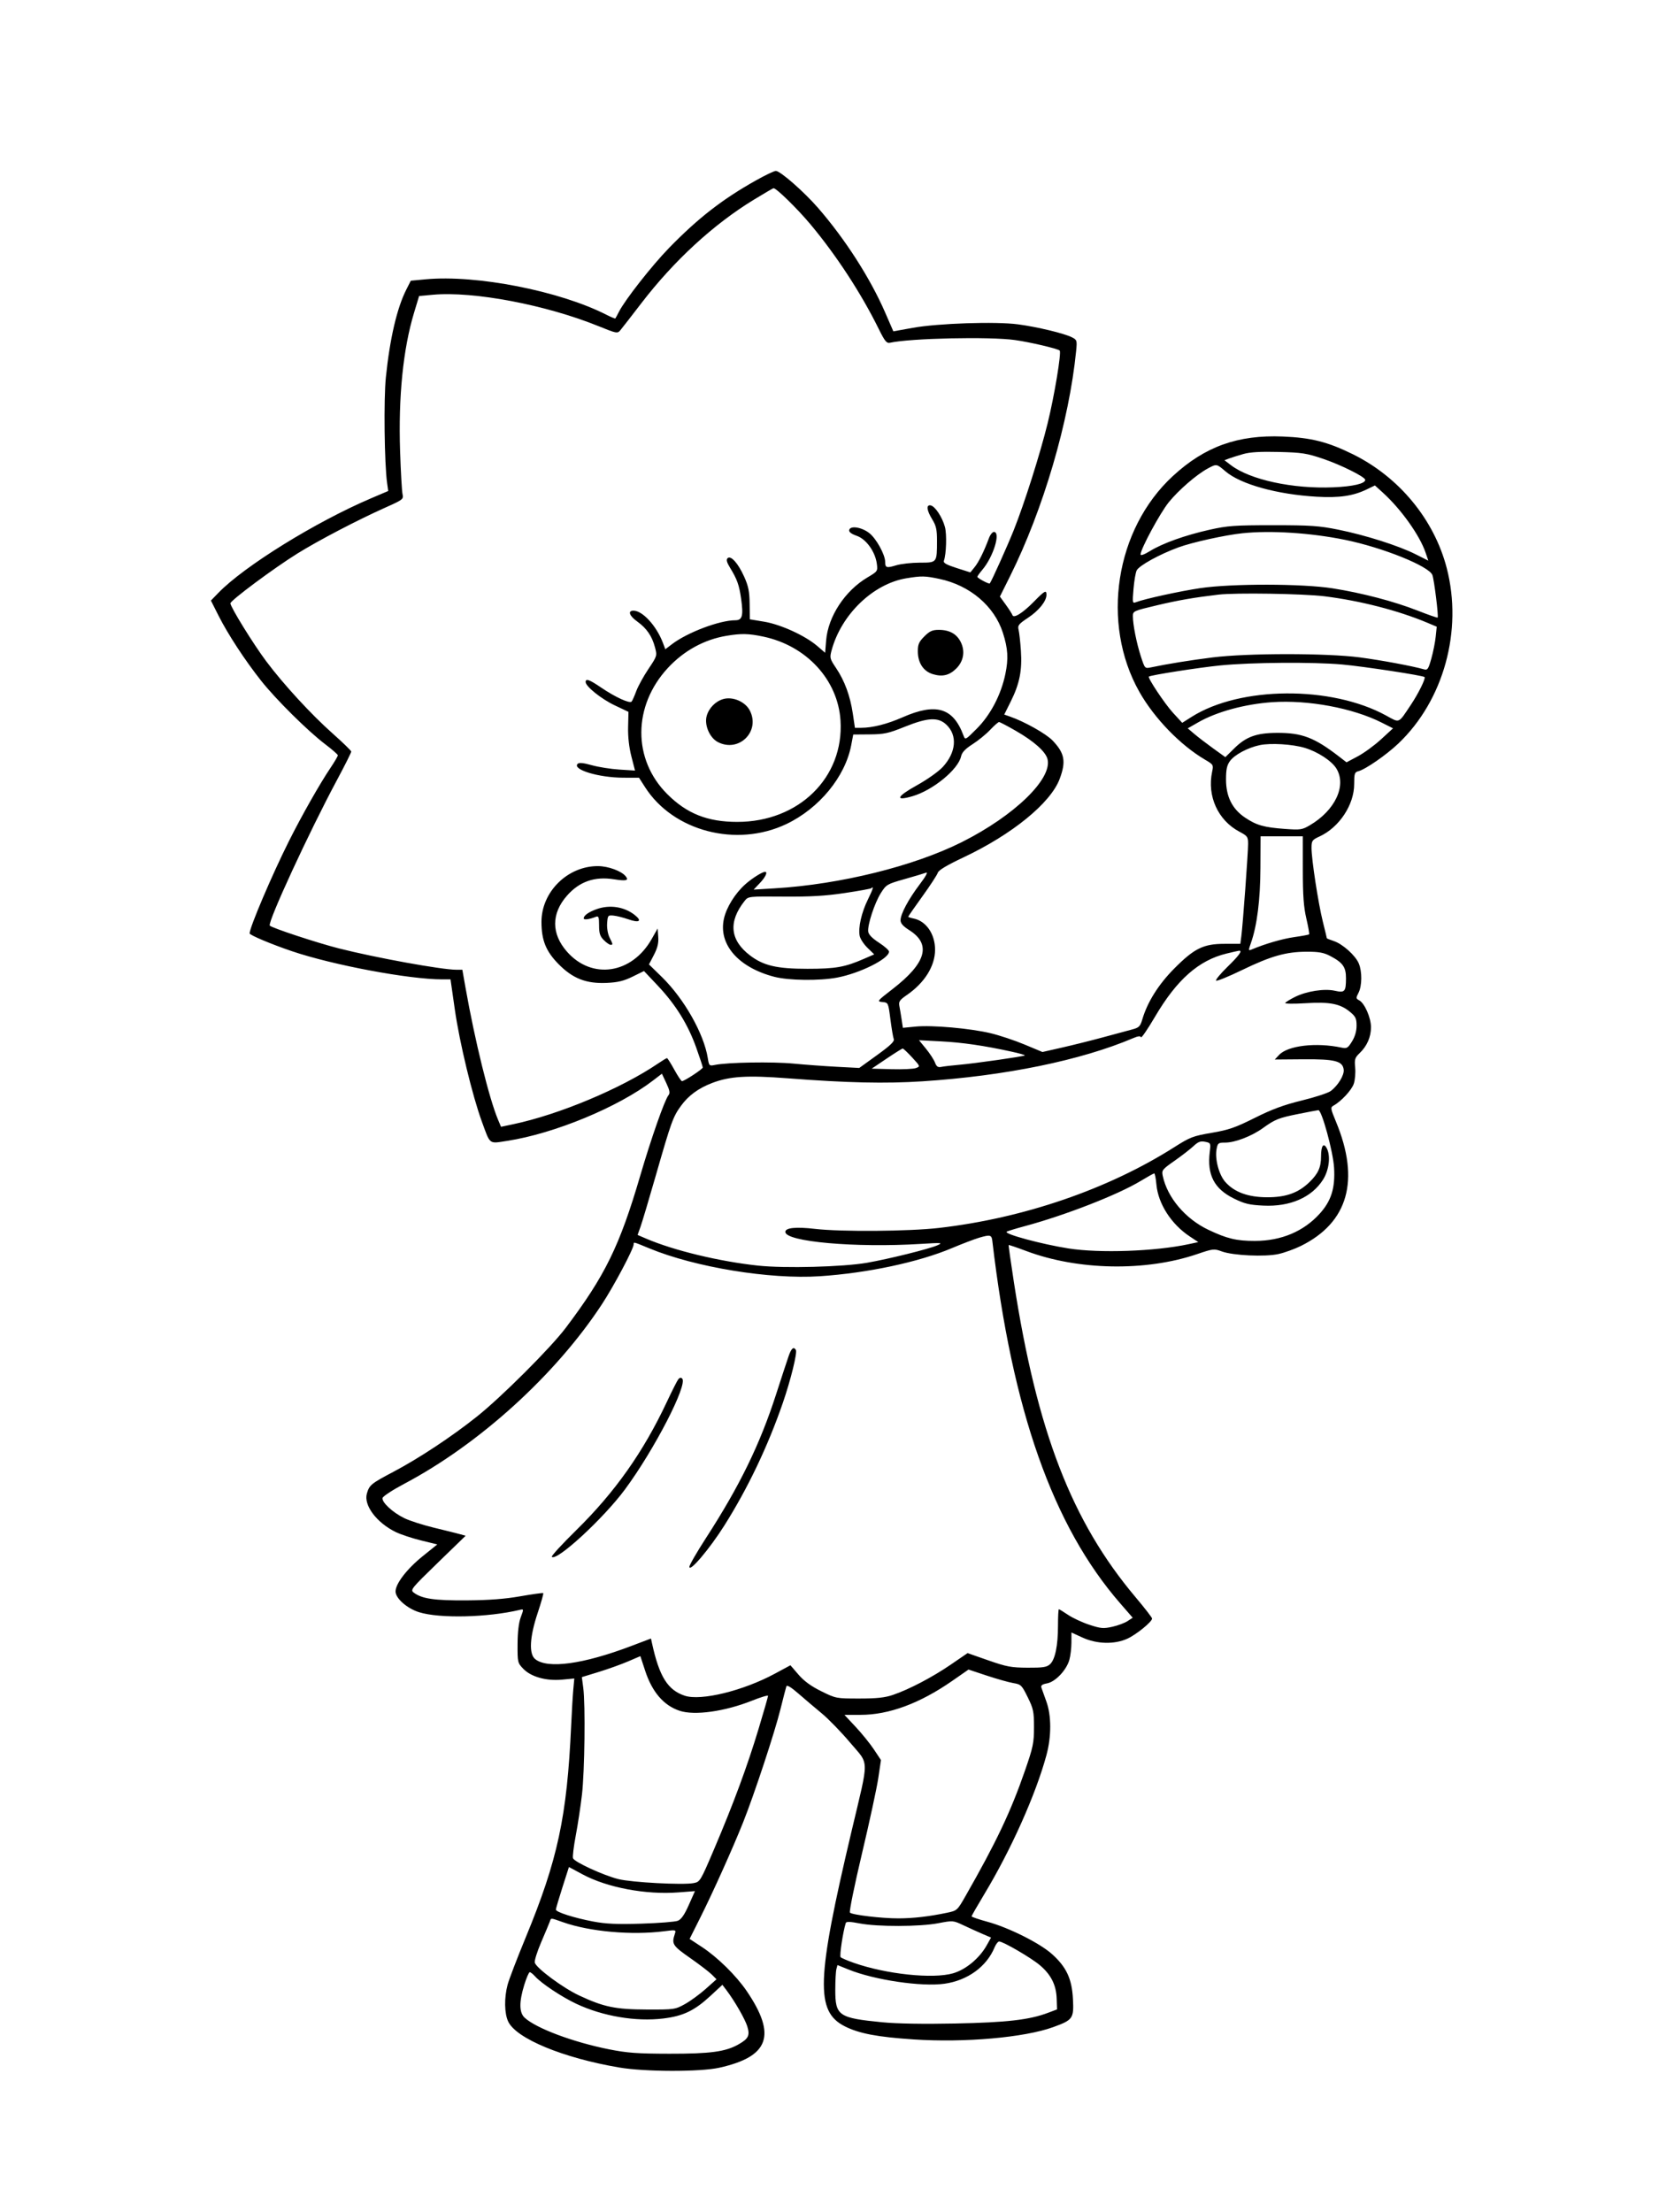 <svg xmlns="http://www.w3.org/2000/svg" width="864" height="1152" viewBox="0 0 864 1152" version="1.1">
	<path d="M 393.765 93.904 C 376.197 103.759, 363.571 113.569, 348.401 129.153 C 339.508 138.289, 325.507 156.133, 322.336 162.371 C 321.461 164.092, 320.621 165.644, 320.470 165.820 C 320.318 165.996, 318.248 165.147, 315.869 163.933 C 291.480 151.491, 248.093 142.976, 221.689 145.450 L 213.945 146.176 211.586 150.838 C 206.735 160.425, 203.040 176.288, 200.964 196.430 C 199.789 207.837, 200.180 241.371, 201.608 251.593 L 202.180 255.685 193.340 259.450 C 164.364 271.792, 127.166 294.826, 113.674 308.783 L 109.847 312.741 113.819 320.620 C 118.694 330.290, 127.577 343.858, 136.001 354.500 C 143.676 364.196, 160.300 380.673, 169.297 387.500 C 172.920 390.250, 175.911 392.862, 175.942 393.305 C 175.974 393.748, 174.270 396.673, 172.155 399.805 C 166.644 407.966, 157.172 424.659, 150.481 438 C 141.680 455.546, 130 482.958, 130 486.063 C 130 486.940, 141.264 491.679, 152 495.320 C 173.357 502.563, 213.011 510, 230.274 510 L 234.626 510 236.872 525.712 C 239.316 542.818, 245.997 570.526, 250.927 584 C 255.444 596.344, 254.449 595.583, 264.136 594.101 C 288.636 590.350, 322.045 576.525, 340.108 562.661 L 344.717 559.125 347.012 564.025 C 348.781 567.803, 349.044 569.242, 348.158 570.310 C 346.183 572.689, 339.167 592.664, 333.427 612.250 C 322.696 648.862, 315.124 664.323, 294.616 691.500 C 286.728 701.953, 261.201 727.444, 248.397 737.654 C 235.250 748.137, 218.175 759.429, 204.840 766.458 C 193.275 772.555, 192.342 773.322, 191.063 777.780 C 189.315 783.877, 196.201 793.014, 206.188 797.849 C 208.718 799.074, 214.601 801.017, 219.261 802.168 L 227.733 804.259 220.117 810.395 C 211.919 816.999, 206 824.693, 206 828.745 C 206 832.325, 212.011 837.615, 218.294 839.564 C 229.028 842.894, 253.941 842.312, 270.663 838.341 C 272.809 837.831, 272.814 837.860, 271.212 842.163 C 270.155 845.004, 269.581 849.840, 269.549 856.182 C 269.501 865.586, 269.585 865.953, 272.472 868.969 C 276.536 873.213, 284.445 875.434, 292.738 874.660 L 299.092 874.067 298.571 879.783 C 298.284 882.928, 297.784 891.350, 297.460 898.500 C 295.303 946.026, 290.482 968.496, 273.753 1009 C 269.324 1019.725, 265.098 1030.750, 264.362 1033.500 C 262.528 1040.353, 262.662 1048.486, 264.679 1052.737 C 268.881 1061.591, 293.287 1071.681, 322.500 1076.641 C 335.929 1078.921, 364.627 1078.980, 374.633 1076.748 C 400.592 1070.956, 404.546 1059.892, 388.892 1036.841 C 383.452 1028.830, 373.711 1019.247, 365.560 1013.889 L 359.147 1009.673 364.604 998.792 C 371.277 985.486, 381.672 962.373, 387.020 948.950 C 392.846 934.326, 403.488 902.084, 406.476 890 C 407.905 884.225, 409.280 878.905, 409.533 878.177 C 409.840 877.294, 411.906 878.520, 415.747 881.868 C 418.911 884.626, 424.404 889.284, 427.953 892.219 C 431.502 895.154, 438.184 902.043, 442.801 907.528 C 452.816 919.422, 452.741 914.475, 443.504 953.522 C 425.168 1031.033, 424.603 1047.442, 440.002 1055.211 C 447.436 1058.962, 456.940 1060.765, 475.901 1062.024 C 502.433 1063.785, 533.545 1061.036, 548.497 1055.609 C 558.767 1051.881, 559.300 1051.125, 558.786 1041 C 558.251 1030.468, 555.406 1024.349, 547.912 1017.611 C 541.538 1011.880, 525.378 1003.783, 514.258 1000.749 C 509.724 999.512, 506.012 998.244, 506.008 997.930 C 506.003 997.617, 508.965 992.442, 512.589 986.430 C 526.538 963.293, 539.420 934.486, 544.971 914.020 C 547.626 904.231, 547.606 893.334, 544.920 886 C 543.812 882.975, 542.664 879.770, 542.369 878.877 C 541.965 877.654, 542.694 877.092, 545.326 876.599 C 549.666 875.784, 555.442 869.672, 556.928 864.321 C 557.511 862.219, 557.991 858.162, 557.994 855.305 L 558 850.111 563.750 852.748 C 571.222 856.175, 580.386 856.405, 587.122 853.333 C 591.809 851.196, 600 844.529, 600 842.851 C 600 842.346, 596.123 837.336, 591.384 831.717 C 558.120 792.269, 540.063 745.518, 528.027 667.675 C 526.404 657.179, 525.184 648.483, 525.316 648.351 C 525.448 648.219, 529.593 649.627, 534.528 651.479 C 561.363 661.553, 596.636 662.193, 623.396 653.091 C 631.799 650.233, 632.260 650.183, 636.305 651.671 C 642.141 653.819, 658.804 654.582, 665.844 653.025 C 668.955 652.337, 674.184 650.449, 677.465 648.831 C 702.148 636.655, 708.401 614.552, 695.769 584.122 C 692.901 577.213, 692.820 576.680, 694.490 575.745 C 698.576 573.459, 703.967 567.630, 705.060 564.317 C 705.705 562.365, 706.023 558.588, 705.767 555.926 C 705.353 551.620, 705.611 550.788, 708.105 548.400 C 711.942 544.724, 714 540.016, 714 534.915 C 714 529.996, 710.701 522.446, 707.897 520.945 C 706.130 519.999, 706.100 519.708, 707.494 517.011 C 709.363 513.397, 709.440 505.987, 707.653 501.718 C 705.903 497.538, 699.240 491.564, 694.631 490.043 C 692.634 489.384, 691 488.717, 691 488.560 C 691 488.403, 690.066 484.522, 688.924 479.934 C 686.516 470.258, 683 447.327, 683.030 441.500 C 683.050 437.780, 683.347 437.363, 687.275 435.549 C 697.483 430.832, 705.247 419.074, 705.249 408.327 C 705.250 402.828, 705.487 402.095, 707.420 401.610 C 711.097 400.687, 722.013 393.129, 728.277 387.169 C 751.861 364.728, 761.887 328.377, 753.462 295.853 C 746.903 270.536, 728.645 248.408, 704.500 236.515 C 691.450 230.087, 682.812 227.909, 668 227.313 C 644.629 226.372, 627.483 232.543, 610.835 247.888 C 580.814 275.558, 573.198 324.562, 593.368 360.267 C 601.149 374.041, 614.757 388.085, 627.634 395.631 C 631.915 398.140, 632.026 398.330, 631.275 401.860 C 628.572 414.561, 634.300 427.168, 645.466 433.091 C 649.689 435.332, 650 435.771, 649.999 439.498 C 649.997 444.219, 647.252 481.712, 646.484 487.500 L 645.953 491.500 637.727 491.500 C 626.737 491.500, 621.961 493.851, 611.485 504.417 C 603.345 512.627, 597.585 521.794, 594.938 530.754 C 593.820 534.537, 593.227 535.129, 589.590 536.094 C 587.341 536.690, 580.550 538.522, 574.500 540.164 C 568.450 541.806, 558.865 544.202, 553.201 545.488 L 542.902 547.827 533.543 543.917 C 528.396 541.766, 520.430 539.116, 515.842 538.027 C 505.166 535.494, 485.411 533.751, 476.858 534.588 L 470.216 535.237 469.554 530.869 C 469.191 528.466, 468.665 525.303, 468.387 523.839 C 467.956 521.575, 468.537 520.727, 472.285 518.148 C 481.506 511.804, 486.940 503.114, 486.978 494.651 C 487.015 486.429, 482.349 479.620, 475.777 478.305 C 474.249 478, 473 477.582, 473 477.376 C 473 477.171, 476.324 472.390, 480.387 466.751 C 484.450 461.113, 488.051 455.600, 488.389 454.500 C 488.807 453.141, 493.083 450.577, 501.726 446.500 C 527.147 434.510, 547.169 418.182, 551.875 405.604 C 555.276 396.514, 554.485 392.228, 548.190 385.634 C 544.835 382.119, 533.615 375.804, 526.020 373.157 L 523.003 372.105 526.393 365.302 C 530.991 356.079, 532.391 349.085, 531.685 338.872 C 531.367 334.267, 530.822 329.350, 530.474 327.944 C 529.915 325.686, 530.494 324.955, 535.456 321.661 C 541.072 317.932, 544.989 313.041, 544.996 309.750 C 545.002 307.069, 544.078 307.568, 538.514 313.250 C 532.692 319.195, 527.909 322.202, 527.275 320.315 C 527.056 319.663, 525.497 317.225, 523.811 314.898 L 520.746 310.666 526.001 300.123 C 543.307 265.402, 556.821 219.360, 560.444 182.778 C 560.987 177.296, 560.896 176.998, 558.255 175.649 C 554.279 173.617, 540.205 170.235, 530.162 168.898 C 518.551 167.353, 488.511 168.351, 475.375 170.718 L 465.250 172.542 460.942 162.640 C 453.169 144.773, 440.077 124.390, 425.959 108.178 C 418.632 99.764, 406.333 88.999, 404.051 89.002 C 403.198 89.004, 398.569 91.209, 393.765 93.904 M 392.687 103.936 C 371.598 116.795, 351.043 135.698, 334 157.908 C 328.775 164.718, 323.825 171.085, 323 172.058 C 321.579 173.734, 320.992 173.621, 311.895 169.921 C 284.416 158.743, 246.587 151.560, 225.385 153.496 L 218.271 154.145 215.648 162.823 C 209.931 181.734, 207.422 206.605, 208.367 235 C 208.723 245.725, 209.291 255.748, 209.629 257.274 C 210.222 259.955, 209.929 260.188, 200.871 264.234 C 186.302 270.742, 165.903 281.394, 154.867 288.257 C 142.616 295.876, 120 312.693, 120 314.185 C 120 316.087, 132.014 335.519, 138.687 344.411 C 147.750 356.487, 162.052 372.027, 173.279 382 C 178.542 386.675, 182.882 390.888, 182.924 391.363 C 182.966 391.837, 179.622 398.518, 175.493 406.208 C 161.066 433.079, 139.340 480.123, 140.494 481.991 C 141.171 483.085, 165.157 491.006, 176.500 493.880 C 195.746 498.758, 229.901 504.963, 237.646 504.989 L 240.792 505 242.425 514.250 C 247.293 541.833, 254.760 572.142, 259.397 583.135 L 260.931 586.770 267.215 585.448 C 291.117 580.420, 323.508 566.852, 342.680 553.838 C 344.979 552.277, 347.086 551, 347.362 551 C 347.639 551, 349.349 553.700, 351.163 557 C 352.977 560.300, 354.778 563, 355.164 563 C 356.430 563, 366 556.722, 366 555.891 C 366 555.446, 364.457 550.765, 362.572 545.490 C 358.258 533.421, 351.890 523.155, 342.624 513.332 L 335.389 505.663 329.444 508.579 C 324.853 510.832, 321.793 511.572, 316 511.835 C 305.325 512.319, 298.315 509.593, 290.914 502.081 C 284.306 495.373, 282 489.666, 282 480.018 C 282 464.398, 295.645 450.954, 311.428 451.022 C 316.700 451.045, 323.554 453.540, 325.799 456.252 C 327.675 458.521, 326.247 458.908, 319.775 457.885 C 309.678 456.289, 301.776 459.039, 295.291 466.407 C 287.068 475.749, 287.070 486.254, 295.298 495.601 C 308.257 510.323, 329.055 507.221, 339.367 489.028 L 342.500 483.500 342.815 487.899 C 343.045 491.119, 342.440 493.627, 340.556 497.257 L 337.983 502.217 344.776 508.858 C 356.286 520.112, 366.588 538.318, 368.614 550.985 C 369.265 555.061, 369.377 555.166, 372.393 554.545 C 378.862 553.211, 402.252 552.816, 413.154 553.856 C 419.394 554.452, 429.675 555.208, 436 555.536 L 447.500 556.134 456.800 549.419 C 463.699 544.437, 465.937 542.290, 465.468 541.102 C 465.120 540.221, 464.335 535.584, 463.722 530.799 C 462.609 522.108, 462.604 522.097, 459.554 521.799 C 456.584 521.508, 456.728 521.324, 464.765 515.113 C 482.409 501.480, 485.190 491.726, 473.534 484.362 C 470.321 482.332, 469.003 480.836, 469.002 479.217 C 468.999 475.969, 473.107 468.286, 479.027 460.464 C 482.145 456.344, 483.415 454.011, 482.308 454.438 C 481.313 454.820, 476.262 456.331, 471.083 457.795 C 462.028 460.355, 461.555 460.631, 458.791 464.979 C 455.490 470.172, 451.689 481.775, 452.172 485.186 C 452.386 486.695, 454.325 488.677, 457.750 490.885 C 460.637 492.746, 463 494.844, 463 495.546 C 463 499.265, 447.957 506.799, 436 509.068 C 426.808 510.812, 410.764 510.616, 403.265 508.669 C 384.456 503.783, 374.033 491.752, 377.025 478.380 C 378.342 472.497, 382.755 465.358, 388.011 460.609 C 391.468 457.486, 396.974 454, 398.450 454 C 399.940 454, 398.661 456.762, 395.750 459.831 L 392.500 463.256 403.500 462.597 C 437.550 460.557, 475.961 451.055, 501 438.479 C 528.305 424.764, 548.116 405.567, 545.543 395.316 C 544.568 391.431, 538.632 386.116, 529.173 380.661 C 524.729 378.097, 520.735 376.001, 520.297 376.002 C 519.858 376.003, 517.786 377.825, 515.690 380.052 C 513.595 382.279, 509.470 385.643, 506.525 387.527 C 502.674 389.991, 500.990 391.770, 500.531 393.859 C 499.024 400.720, 485.826 411.541, 475.197 414.631 C 465.875 417.341, 466.885 414.829, 477.475 408.962 C 482.844 405.988, 488.788 401.784, 490.967 399.420 C 497.946 391.848, 498.733 382.991, 492.920 377.425 C 488.636 373.322, 483.257 373.595, 471 378.536 C 462.658 381.898, 460.456 382.373, 452.932 382.432 L 444.364 382.500 443.310 388.041 C 440.180 404.503, 426.642 420.972, 409.543 429.118 C 383.612 441.472, 350.703 432.913, 335.992 409.988 L 332.792 405 324.646 404.984 C 311.809 404.960, 297.870 400.730, 300.840 397.760 C 301.578 397.022, 303.781 397.237, 308.197 398.477 C 311.664 399.451, 318.148 400.477, 322.606 400.756 L 330.713 401.264 328.818 393.882 C 327.603 389.146, 326.992 383.669, 327.114 378.601 L 327.304 370.702 320.138 367.297 C 313.124 363.965, 305 357.449, 305 355.155 C 305 353.173, 306.904 353.860, 313.135 358.092 C 320.429 363.045, 327.947 366.495, 328.941 365.344 C 329.342 364.880, 330.431 362.428, 331.362 359.896 C 332.292 357.364, 335.132 352.194, 337.671 348.408 C 342.258 341.567, 342.280 341.496, 341.089 337.012 C 339.551 331.218, 336.757 327.165, 331.888 323.665 C 327.719 320.669, 326.793 318, 329.922 318 C 334.660 318, 341.918 325.950, 345.256 334.796 L 346.500 338.093 350 335.427 C 358.028 329.311, 374.753 323, 382.933 323 C 386.591 323, 387.229 320.666, 385.980 311.857 C 384.956 304.641, 383.892 301.655, 380.200 295.635 C 378.514 292.886, 378.139 291.461, 378.902 290.698 C 380.574 289.026, 384.401 293.274, 387.555 300.301 C 389.778 305.256, 390.329 307.995, 390.406 314.472 L 390.500 322.500 398 323.750 C 406.642 325.191, 419.331 331.001, 425.616 336.394 L 429.732 339.927 430.247 333.517 C 431.248 321.042, 440.038 307.639, 451.775 300.691 C 457.046 297.571, 457.155 297.414, 456.665 293.649 C 455.839 287.310, 451.138 280.747, 446.185 279.021 C 443.359 278.036, 442.047 277.033, 442.257 276.021 C 442.760 273.595, 448.581 274.443, 452.632 277.533 C 456.272 280.309, 460.972 288.773, 460.990 292.583 C 461.005 295.692, 461.673 295.903, 466.712 294.386 C 469.245 293.624, 474.794 293, 479.042 293 C 488.045 293, 487.967 293.100, 487.981 281.500 C 487.988 275.800, 487.532 273.757, 485.526 270.500 C 482.585 265.725, 482.251 262.709, 484.715 263.184 C 486.987 263.621, 490.732 269.297, 492.116 274.401 C 493.148 278.206, 492.829 288.588, 491.575 292.012 C 491.166 293.130, 492.813 294.070, 498.195 295.791 L 505.360 298.081 507.609 295.291 C 509.768 292.610, 512.468 287.141, 515.033 280.250 C 515.698 278.462, 516.863 277, 517.621 277 C 521.286 277, 517.378 289.867, 511.655 296.644 C 510.195 298.374, 509 300.050, 509 300.369 C 509 301.058, 515.058 304.293, 515.470 303.824 C 516.326 302.850, 524.730 284.165, 527.984 276 C 533.531 262.083, 541.637 236.518, 545.583 220.500 C 549.104 206.206, 552.868 183.535, 551.884 182.551 C 550.902 181.569, 536.384 178.160, 528.533 177.068 C 515.314 175.229, 474.222 176.125, 463.453 178.487 C 461.747 178.861, 460.774 177.652, 457.603 171.218 C 448.519 152.786, 435.527 132.890, 422.083 116.821 C 415.249 108.652, 404.365 98, 402.854 98 C 402.617 98, 398.042 100.671, 392.687 103.936 M 647.500 236.431 C 644.750 237.214, 641.417 238.261, 640.094 238.757 L 637.687 239.660 641.095 242.259 C 651.062 249.861, 673.312 254.665, 694.411 253.768 C 704.625 253.334, 711 251.843, 711 249.888 C 711 248.372, 698.429 242.095, 689 238.904 C 680.520 236.034, 678.050 235.652, 666 235.348 C 656.425 235.107, 651.046 235.422, 647.500 236.431 M 629 243.968 C 623.218 247.072, 613.854 255.171, 608.701 261.524 C 604.180 267.098, 594 285.940, 594 288.734 C 594 289.489, 595.948 288.783, 598.936 286.944 C 605.534 282.885, 617.232 278.707, 630.013 275.847 C 639.318 273.765, 643.037 273.500, 663 273.500 C 682.590 273.500, 686.987 273.801, 697 275.826 C 711.160 278.691, 728.298 284.140, 737.182 288.601 L 743.864 291.957 742.421 287.722 C 739.376 278.785, 729.700 265.195, 720.297 256.647 L 716.058 252.794 711.779 254.859 C 704.700 258.275, 697.484 259.331, 685.781 258.663 C 665.098 257.481, 646.099 252.200, 638.196 245.436 C 633.567 241.473, 633.627 241.483, 629 243.968 M 647 277.689 C 637.986 278.638, 621.005 282.384, 613.803 285.013 C 604.009 288.587, 593.375 294.431, 592.004 296.992 C 591.443 298.042, 590.689 302.374, 590.330 306.619 C 589.712 313.939, 589.777 314.299, 591.589 313.598 C 596.009 311.888, 614.322 307.880, 625 306.285 C 641.355 303.842, 678.217 303.888, 694 306.370 C 709.330 308.781, 726.027 313.156, 738.327 317.984 C 743.865 320.158, 748.541 321.792, 748.719 321.615 C 749.278 321.055, 746.907 301.886, 745.976 299.437 C 744.226 294.833, 720.133 285.130, 700.493 281.120 C 682.616 277.470, 661.774 276.133, 647 277.689 M 472 301.142 C 454.711 303.998, 438.115 320.004, 433.089 338.669 C 432.046 342.543, 432.177 343.062, 435.415 347.873 C 439.872 354.496, 442.770 362.374, 444.141 371.589 L 445.243 379 448.485 379 C 454.410 379, 462.012 377.072, 470.090 373.520 C 487.487 365.871, 496.415 368.539, 501.768 382.985 C 502.683 385.453, 502.731 385.429, 508.670 379.485 C 515.851 372.298, 521.339 361.816, 523.585 351 C 525.254 342.957, 524.942 337.768, 522.292 329.500 C 517.839 315.608, 505.146 304.834, 489.270 301.469 C 481.721 299.870, 479.911 299.835, 472 301.142 M 634.500 309.656 C 621.695 311.179, 613.784 312.549, 602.750 315.155 C 590.260 318.104, 590 318.221, 590 320.899 C 590 325.265, 591.930 334.971, 594.166 341.852 C 596.214 348.153, 596.256 348.199, 599.365 347.544 C 608.003 345.725, 619.781 343.822, 631.500 342.351 C 649.562 340.083, 690.948 340.071, 708.105 342.328 C 719.240 343.792, 735.566 346.827, 741.597 348.553 C 743.453 349.084, 743.893 348.443, 745.431 342.961 C 746.387 339.555, 747.410 334.425, 747.706 331.560 L 748.244 326.351 743.372 324.300 C 728.253 317.933, 708.352 312.812, 689.815 310.517 C 678.742 309.146, 643.414 308.597, 634.500 309.656 M 481.400 331.400 C 478.573 334.227, 478.001 335.534, 478.004 339.150 C 478.009 345.204, 480.898 349.590, 485.862 351.077 C 490.834 352.567, 494.477 351.677, 498.055 348.099 C 501.788 344.366, 502.694 339.264, 500.458 334.553 C 498.382 330.179, 494.556 328, 488.950 328 C 485.564 328, 484.174 328.626, 481.400 331.400 M 378.341 331.096 C 366.744 333.033, 356.093 338.884, 347.778 347.886 C 329.532 367.639, 329.408 395.446, 347.486 413.509 C 357.716 423.730, 368.474 428, 384 428 C 416.027 428, 439.577 404.881, 437.734 375.249 C 436.417 354.064, 420.016 336.232, 397.500 331.504 C 389.788 329.885, 386.062 329.806, 378.341 331.096 M 635.489 346.522 C 624.356 347.627, 599.082 351.584, 598.326 352.341 C 597.636 353.031, 606.697 366.618, 610.887 371.175 L 615.695 376.404 620.597 373.301 C 645.878 357.301, 693.314 356.973, 721.860 372.601 C 729.117 376.574, 728.091 377.019, 734.807 366.977 C 738.700 361.154, 742.593 353.258, 741.906 352.576 C 741.075 351.749, 710.094 347.026, 699 346.035 C 683.733 344.670, 651.662 344.916, 635.489 346.522 M 376.619 364.045 C 372.579 365.240, 369.166 368.740, 368.030 372.853 C 366.731 377.556, 369.595 384.222, 373.863 386.429 C 384.810 392.090, 396.127 380.882, 390.483 369.967 C 388.110 365.378, 381.564 362.582, 376.619 364.045 M 662.500 365.661 C 648.317 366.644, 633.635 370.648, 624.038 376.151 L 618.576 379.283 622.038 382.224 C 623.942 383.842, 628.346 387.216, 631.823 389.723 L 638.147 394.280 642.823 389.680 C 648.976 383.628, 654.311 381.693, 665 381.636 C 678.014 381.565, 684.533 384.050, 697.382 393.977 L 701.265 396.976 707.168 393.830 C 710.415 392.099, 715.863 388.116, 719.275 384.977 L 725.480 379.271 719.490 376.253 C 704.474 368.687, 681.217 364.365, 662.500 365.661 M 656.077 388.024 C 649.832 389.338, 642.960 393.011, 640.556 396.318 C 638.978 398.490, 638.507 400.672, 638.504 405.839 C 638.499 414.777, 641.698 421.229, 648.365 425.723 C 654.329 429.744, 658.211 430.851, 669.167 431.653 C 677.248 432.245, 678.126 432.116, 682.167 429.744 C 695.348 422.006, 701.401 409.090, 695.998 400.229 C 693.568 396.243, 686.239 391.449, 679.500 389.438 C 673.069 387.518, 661.731 386.834, 656.077 388.024 M 656.426 452 C 656.351 468.646, 654.655 482.058, 651.490 491.028 C 650.113 494.932, 650.130 495.160, 651.758 494.477 C 658.970 491.453, 667.831 488.875, 674.040 487.994 C 678.077 487.422, 681.558 486.775, 681.776 486.557 C 681.994 486.339, 681.349 482.637, 680.344 478.331 C 678.942 472.329, 678.513 466.411, 678.507 453 L 678.500 435.500 667.500 435.500 L 656.500 435.500 656.426 452 M 453.808 462.525 C 453.519 462.814, 447.257 463.949, 439.891 465.048 C 429.793 466.554, 421.975 467.009, 408.098 466.898 C 389.843 466.753, 389.681 466.770, 387.814 469.126 C 379.211 479.979, 380.146 489.552, 390.588 497.516 C 397.612 502.874, 404.578 504.500, 420.500 504.500 C 435.156 504.500, 439.930 503.660, 449.894 499.328 L 455.289 496.982 451.776 493.571 C 449.844 491.695, 448.016 488.886, 447.714 487.330 C 446.886 483.070, 448.653 475.215, 451.944 468.525 C 454.610 463.104, 455.232 461.101, 453.808 462.525 M 310.741 473.429 C 306.552 474.924, 304 476.742, 304 478.231 C 304 479.155, 306.765 478.795, 310.407 477.397 C 311.737 476.887, 312 477.636, 312 481.938 C 312 486.076, 312.484 487.575, 314.455 489.545 C 315.805 490.895, 317.380 492, 317.955 492 C 319.304 492, 319.289 491.886, 317.441 488.182 C 316.540 486.377, 316.013 483.251, 316.191 480.779 C 316.487 476.685, 316.630 476.512, 319.500 476.785 C 321.150 476.942, 324.627 477.815, 327.227 478.725 C 332.925 480.718, 334.562 479.669, 330.641 476.536 C 325.189 472.179, 317.576 470.990, 310.741 473.429 M 638.773 496.555 C 624.285 500.067, 612.901 510.118, 601.542 529.426 C 597.716 535.931, 594.418 540.755, 594.215 540.146 C 593.961 539.383, 592.700 539.525, 590.173 540.601 C 562.965 552.180, 523.424 560.285, 480.500 563.082 C 461.127 564.344, 441.322 563.904, 410.266 561.521 C 389.138 559.900, 380.100 560.450, 370.985 563.914 C 363.764 566.657, 358.541 570.484, 354.614 575.907 C 350.493 581.598, 349.601 584.068, 341.581 612 C 338.028 624.375, 334.431 636.434, 333.588 638.797 L 332.055 643.095 336.584 645.036 C 350.938 651.189, 374.686 656.912, 394.775 659.059 C 408.688 660.547, 438.926 659.761, 451.500 657.586 C 462.773 655.636, 483.894 650.393, 488.230 648.469 C 491.217 647.144, 490.462 647.082, 479.500 647.759 C 445.464 649.860, 409 646.626, 409 641.507 C 409 639.341, 414.519 638.783, 424.500 639.940 C 438.058 641.512, 473.391 641.240, 489 639.444 C 533.067 634.373, 577.154 619.252, 611.500 597.427 C 619.811 592.146, 621.304 591.571, 631 589.918 C 639.893 588.401, 643.336 587.209, 653.500 582.126 C 662.499 577.626, 668.626 575.361, 678 573.070 C 684.875 571.390, 691.625 569.183, 693 568.165 C 696.782 565.368, 700.129 559.889, 699.796 557.042 C 699.265 552.506, 695.299 551.486, 678.701 551.616 L 663.902 551.733 666.155 549.335 C 670.735 544.459, 685.427 542.736, 698.611 545.527 C 701.428 546.124, 701.947 545.823, 704.105 542.343 C 705.660 539.836, 706.490 536.984, 706.494 534.140 C 706.499 530.419, 706.012 529.373, 703.165 526.997 C 697.987 522.674, 692.595 521.614, 679.868 522.420 C 673.785 522.805, 669.043 522.739, 669.331 522.274 C 669.619 521.808, 671.892 520.409, 674.384 519.165 C 680.427 516.147, 689.717 514.702, 695.182 515.930 C 700.368 517.095, 700.964 516.429, 700.985 509.439 C 701.002 503.600, 699.347 501.271, 692.712 497.796 C 689.378 496.050, 686.831 495.594, 680.500 495.607 C 669.734 495.630, 661.911 497.852, 646.764 505.191 C 639.760 508.585, 633.712 511.046, 633.325 510.659 C 632.938 510.272, 635.632 507.018, 639.311 503.428 C 645.398 497.490, 647.270 494.859, 645.250 495.083 C 644.837 495.129, 641.923 495.791, 638.773 496.555 M 482.245 546.124 C 484.246 548.566, 486.353 551.798, 486.926 553.305 C 487.737 555.439, 488.470 555.942, 490.234 555.574 C 491.480 555.315, 495.650 554.827, 499.500 554.490 C 507.823 553.761, 533.196 550.138, 533.733 549.601 C 533.939 549.394, 530.822 548.508, 526.804 547.631 C 512.397 544.486, 501.314 542.874, 490.053 542.284 L 478.607 541.683 482.245 546.124 M 461.735 551.266 L 453.970 556.500 464.311 556.782 C 469.999 556.937, 475.708 556.674, 476.998 556.196 C 479.328 555.334, 479.315 555.297, 475.045 550.664 C 472.680 548.099, 470.465 546.007, 470.123 546.016 C 469.780 546.024, 466.006 548.387, 461.735 551.266 M 676.500 580.019 C 665.927 582.132, 664.068 582.867, 657.739 587.431 C 651.873 591.661, 643.199 595, 638.074 595 C 634.494 595, 634.178 595.237, 633.592 598.361 C 632.630 603.491, 634.789 611.690, 638.092 615.453 C 642.805 620.820, 650.012 623.458, 660 623.470 C 669.710 623.482, 676.086 621.213, 681.835 615.699 C 686.484 611.240, 688 607.899, 688 602.109 C 688 596.664, 689.297 594.817, 690.950 597.906 C 693.076 601.878, 692.201 609.292, 689.013 614.318 C 683.160 623.548, 671.841 628.476, 658.013 627.815 C 650.630 627.462, 648.195 626.878, 642.583 624.115 C 632.322 619.064, 628.562 611.784, 630.042 599.837 C 630.605 595.286, 630.547 595.159, 627.620 594.574 C 625.219 594.094, 624.013 594.544, 621.561 596.838 C 619.877 598.413, 615.439 601.850, 611.698 604.476 C 605.233 609.013, 604.929 609.405, 605.561 612.375 C 607.961 623.645, 617.300 634.684, 629.262 640.388 C 638.947 645.007, 643.976 646.214, 653.500 646.205 C 667.276 646.192, 678.993 641.251, 687.389 631.912 C 693.343 625.290, 695.415 618.612, 694.782 608.085 C 694.276 599.658, 688.338 577.933, 686.589 578.110 C 685.990 578.170, 681.450 579.029, 676.500 580.019 M 594 615.003 C 582.107 622.188, 554.775 632.840, 533.621 638.535 C 528.737 639.849, 524.513 641.154, 524.232 641.434 C 523.010 642.657, 542.687 647.955, 556.500 650.122 C 572.720 652.667, 601.576 651.643, 619.010 647.904 L 624.070 646.819 619.613 643.867 C 609.976 637.484, 603.161 626.865, 602.249 616.813 C 601.959 613.616, 601.447 611.017, 601.111 611.038 C 600.775 611.059, 597.575 612.843, 594 615.003 M 510 644.515 C 507.525 645.244, 501.120 647.688, 495.766 649.945 C 478.385 657.274, 451.783 662.939, 427 664.588 C 401.018 666.316, 362.001 659.938, 338.112 650.056 C 329.720 646.584, 330 646.655, 330 648.021 C 330 650.298, 319.812 669.515, 313.488 679.166 C 289.435 715.877, 249.693 751.971, 210.511 772.689 C 204.468 775.885, 199.386 779.215, 199.219 780.090 C 198.793 782.316, 204.511 787.614, 210.505 790.546 C 213.281 791.904, 220.265 794.153, 226.026 795.544 C 231.787 796.934, 237.850 798.445, 239.500 798.901 L 242.500 799.730 228 813.794 C 214.102 827.274, 213.583 827.921, 215.500 829.361 C 219.752 832.555, 226.224 833.502, 243 833.385 C 254.624 833.303, 262.898 832.673, 271 831.253 C 277.325 830.144, 282.689 829.409, 282.919 829.621 C 283.150 829.832, 281.851 834.459, 280.033 839.902 C 275.848 852.432, 275.365 861.248, 278.714 863.966 C 285.140 869.180, 303.694 866.650, 328.762 857.140 L 339.024 853.246 339.599 855.873 C 343.375 873.111, 347.768 880.118, 356.631 883.043 C 365.101 885.839, 387.054 880.459, 403.575 871.539 L 411.651 867.178 415.840 872.042 C 418.753 875.424, 422.369 878.062, 427.713 880.703 C 435.324 884.464, 435.510 884.500, 447.448 884.500 C 456.606 884.500, 460.821 884.050, 465 882.626 C 473.472 879.740, 485.569 873.405, 495.183 866.820 L 503.904 860.847 514.702 864.622 C 524.224 867.950, 526.639 868.402, 535.142 868.448 C 543.166 868.491, 545.128 868.190, 546.831 866.651 C 549.498 864.240, 551 856.963, 551 846.451 C 551 841.803, 551.202 838, 551.450 838 C 551.697 838, 553.864 839.326, 556.265 840.946 C 558.666 842.567, 563.654 844.885, 567.349 846.098 C 573.303 848.053, 574.660 848.171, 579.283 847.136 C 582.153 846.494, 585.717 845.170, 587.204 844.194 L 589.908 842.420 583.420 834.960 C 548.335 794.624, 527.173 734.641, 516.784 646.078 C 516.429 643.052, 515.606 642.863, 510 644.515 M 410.692 706.250 C 409.881 708.587, 406.932 717.574, 404.139 726.221 C 395.726 752.261, 385.226 773.766, 367.672 800.910 C 362.902 808.286, 359.009 815.036, 359.020 815.910 C 359.059 818.962, 369.571 806.551, 377.232 794.408 C 389.471 775.010, 399.929 753.085, 407.707 730.520 C 411.811 718.612, 415.324 704.334, 414.484 702.975 C 413.302 701.062, 412.144 702.062, 410.692 706.250 M 353.275 718.208 C 352.702 718.918, 349.983 724.294, 347.232 730.154 C 335.062 756.073, 320.245 777.048, 300.180 796.758 C 292.756 804.050, 286.997 810.330, 287.381 810.714 C 289.880 813.214, 314.269 790.749, 325.451 775.649 C 340.750 754.988, 358.325 720.925, 355.266 717.866 C 354.665 717.265, 353.932 717.391, 353.275 718.208 M 327 865.209 C 323.425 866.741, 316.568 869.199, 311.762 870.672 L 303.024 873.349 303.762 878.925 C 304.916 887.644, 304.496 922.330, 303.088 934.500 C 302.389 940.550, 300.931 950.168, 299.848 955.873 C 298.766 961.578, 298.129 966.893, 298.432 967.684 C 299.194 969.670, 314.314 976.609, 322.095 978.544 C 329.004 980.262, 355.595 981.674, 361.211 980.620 C 364.586 979.987, 364.772 979.678, 371.982 962.738 C 382.052 939.075, 389.189 919.767, 395.047 900.343 C 397.771 891.311, 400 883.552, 400 883.102 C 400 882.652, 396.288 883.763, 391.750 885.571 C 377.451 891.271, 361.697 893.473, 353.899 890.862 C 345.627 888.092, 339.635 881.123, 336 870.044 L 333.500 862.424 327 865.209 M 495.949 875.285 C 479.035 887.043, 462.963 893, 448.155 893 L 439.771 893 445.635 899.270 C 448.861 902.718, 453.143 908.014, 455.151 911.040 L 458.802 916.540 457.404 925.945 C 456.635 931.118, 452.809 948.816, 448.902 965.274 C 444.995 981.732, 442.181 995.557, 442.649 995.995 C 443.924 997.189, 459.273 999.003, 467.909 998.980 C 475.689 998.959, 483.768 998.026, 493.174 996.061 C 498.440 994.960, 498.549 994.863, 502.808 987.405 C 518.913 959.208, 526.369 943.479, 533.814 922 C 538.040 909.806, 538.493 907.627, 538.497 899.479 C 538.500 891.306, 538.192 889.832, 535.229 883.813 C 532.125 877.508, 531.742 877.132, 527.729 876.456 C 525.403 876.063, 519.202 874.318, 513.949 872.577 L 504.398 869.411 495.949 875.285 M 292.899 982.872 C 291.029 988.717, 289.500 993.907, 289.500 994.405 C 289.500 995.707, 298.999 998.746, 308.938 1000.622 C 315.533 1001.867, 321.291 1002.123, 334 1001.735 C 343.075 1001.458, 351.627 1000.782, 353.005 1000.233 C 354.782 999.526, 356.442 997.138, 358.718 992.015 L 361.927 984.793 353.213 985.459 C 336.329 986.749, 316.202 982.953, 303.399 976.064 L 296.297 972.243 292.899 982.872 M 286.301 1000.750 C 285.952 1001.712, 283.938 1006.523, 281.826 1011.439 C 279.713 1016.356, 278.227 1021.140, 278.522 1022.071 C 279.456 1025.013, 293.183 1035.174, 301.500 1039.080 C 314.386 1045.132, 320.483 1046.398, 337 1046.452 C 351.148 1046.499, 351.626 1046.430, 356.695 1043.621 C 359.553 1042.037, 364.425 1038.483, 367.523 1035.721 L 373.156 1030.701 370.686 1028.231 C 369.327 1026.873, 364.230 1022.974, 359.358 1019.568 C 350.300 1013.235, 349.722 1012.334, 351.413 1007.191 C 352.170 1004.889, 352.152 1004.884, 345.836 1005.691 C 329.012 1007.840, 307.203 1005.901, 293.320 1001.021 C 286.413 998.594, 287.076 998.619, 286.301 1000.750 M 440.475 1001.391 C 439.024 1005.930, 437.126 1018.526, 437.792 1019.192 C 438.246 1019.646, 441.290 1020.957, 444.558 1022.106 C 461.510 1028.066, 485.850 1030.639, 496.366 1027.582 C 503.009 1025.651, 510.062 1019.793, 513.842 1013.068 L 516.135 1008.987 511.708 1007.089 C 509.273 1006.045, 504.825 1004.029, 501.822 1002.609 C 496.394 1000.041, 496.321 1000.035, 488.594 1001.513 C 478.971 1003.355, 456.964 1003.403, 447.665 1001.604 C 442.741 1000.651, 440.730 1000.592, 440.475 1001.391 M 517.945 1014.134 C 513.798 1024.145, 503.906 1031.317, 491.905 1033.013 C 479.928 1034.706, 455.462 1031.093, 441.952 1025.637 L 436.156 1023.295 435.592 1025.398 C 435.281 1026.554, 435.021 1031.377, 435.014 1036.115 C 434.992 1049.695, 436.668 1050.854, 459.532 1053.088 C 467.103 1053.828, 481.052 1054.063, 497.500 1053.728 C 524.312 1053.183, 536.011 1051.841, 545.686 1048.201 L 550.500 1046.391 550.312 1040.776 C 550.072 1033.635, 547.336 1028.222, 541.484 1023.307 C 536.891 1019.449, 522.442 1011.036, 520.371 1011.013 C 519.751 1011.006, 518.659 1012.410, 517.945 1014.134 M 273.040 1033.605 C 270.282 1042.536, 270.350 1048.054, 273.250 1050.717 C 279.290 1056.263, 298.446 1063.432, 317.245 1067.183 C 326.600 1069.050, 331.877 1069.435, 348.500 1069.465 C 369.920 1069.503, 377.819 1068.445, 384.535 1064.639 C 389.791 1061.660, 390.619 1060.011, 389.214 1055.321 C 388.084 1051.549, 382.651 1042.084, 378.360 1036.411 L 376.220 1033.581 370.024 1039.317 C 361.686 1047.036, 355.832 1049.848, 345.458 1051.117 C 331.154 1052.867, 313.874 1049.943, 300.089 1043.441 C 292.438 1039.832, 281.936 1032.835, 278.595 1029.119 C 277.547 1027.953, 276.328 1027, 275.885 1027 C 275.443 1027, 274.162 1029.972, 273.040 1033.605" stroke="none" fill="black" fill-rule="evenodd"/>
</svg>